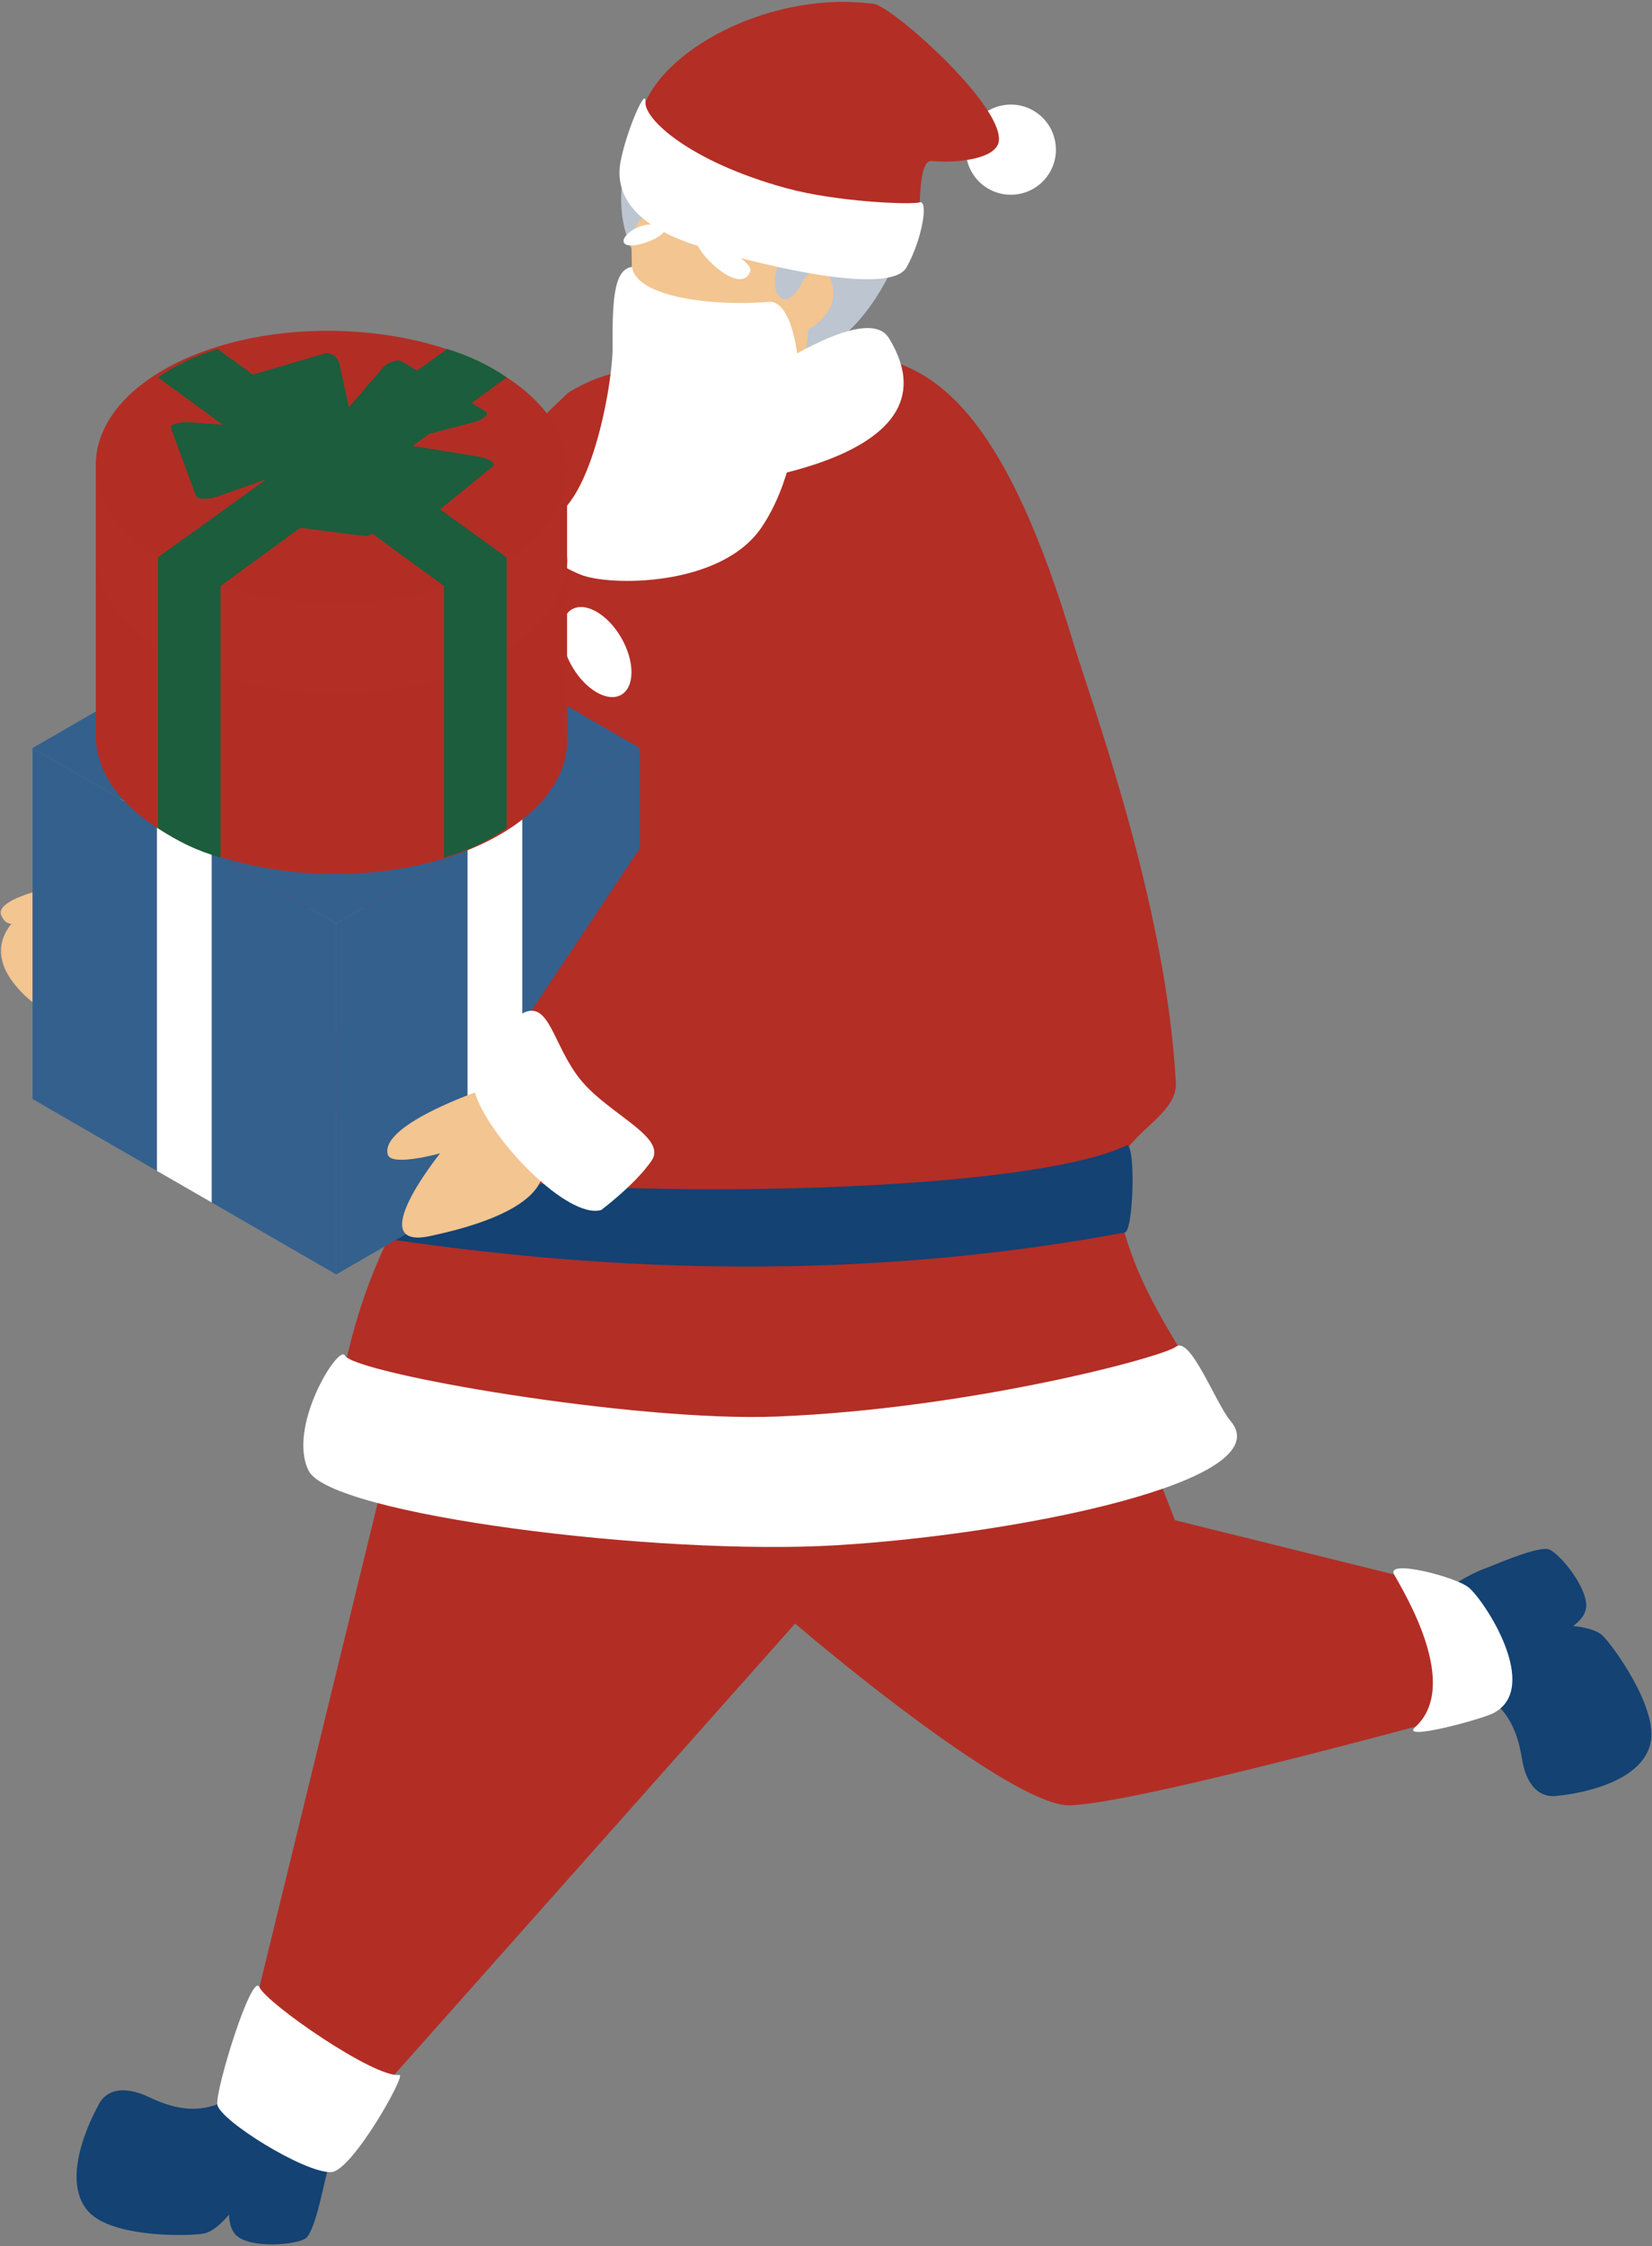 <?xml version="1.0" encoding="UTF-8"?>
<svg id="_レイヤー_2" data-name="レイヤー 2" xmlns="http://www.w3.org/2000/svg" viewBox="0 0 156 212">
  <rect x="0" y="0" width="156" height="212" fill="#808080" stroke="none"/>
  <defs>
    <style>
      .cls-1 {
        fill: none;
      }

      .cls-2 {
        fill: #1b5d3c;
      }

      .cls-3 {
        fill: #34608d;
      }

      .cls-4 {
        fill: #bdc5d0;
      }

      .cls-5 {
        fill: #fff;
      }

      .cls-6 {
        fill: #b32e25;
      }

      .cls-7 {
        fill: #f2c591;
      }

      .cls-8 {
        fill: #134273;
      }

      .cls-9 {
        fill: #b22e25;
      }
    </style>
  </defs>
  <g id="_レイヤー_1-2" data-name="レイヤー 1">
    <g>
      <g>
        <path class="cls-8" d="M9.27,198.71h0c.65-1.38,2.27-2,4.84-.77,5.8,2.78,7.96-.46,11.99-2.38l5.04,4.05s.35,2.76-.27,5.46h0s-.01.05-.02.08c-.03.13-.06.27-.1.4-.36,1.55-1.1,5.15-1.9,5.71-.91.62-5.12.95-6.48-.24-.55-.48-.72-1.26-.74-2.01-.67.79-1.54,1.61-2.35,1.78-1.19.25-8.64.48-10.94-2.08-2.96-3.29.94-9.99.94-9.99Z"/>
        <g>
          <path class="cls-9" d="M39.85,124.72s32.05,2.82,45.82,16.6l-53.02,59.65c-4.33.32-7.85-.86-10.58-3.49l17.78-72.76Z"/>
          <path class="cls-5" d="M31.28,205c1.97-.09,7.11-9.25,6.44-9.17-2.36.31-12.52-6.74-13.22-8.28-.7-1.54-4.15,9.59-3.98,11.06.17,1.47,8.26,6.51,10.76,6.39Z"/>
        </g>
        <path class="cls-8" d="M147.09,169.48h0c-1.51.25-2.94-.73-3.38-3.55-1.01-6.35-4.9-6.28-8.78-8.51l.47-6.44s2.07-1.86,4.64-2.88h0s.05-.02.08-.03c.13-.05.26-.1.39-.15,1.48-.58,4.86-2.03,5.78-1.68,1.03.39,3.69,3.68,3.49,5.47-.08.72-.62,1.31-1.23,1.75,1.03.1,2.2.35,2.8.92.88.84,5.3,6.83,4.5,10.19-1.03,4.3-8.75,4.91-8.75,4.91Z"/>
        <g>
          <path class="cls-9" d="M103.65,124.72l7.3,18.75,20.7,5.13c4.04,2.58,11.49,8.41,8.23,12.67,0,0-32.98,9.14-38.99,9.11-6.67-.04-34.29-23.8-35.02-25.87-.73-2.05,37.79-19.79,37.79-19.79Z"/>
          <path class="cls-5" d="M138.68,149.82c-1.18-.99-7.86-2.72-7.03-1.22.94,1.7,6.33,10.45,1.99,14.4-1.52,1.38,6.32-.75,7.39-1.32,4.52-2.38-.78-10.55-2.35-11.87Z"/>
        </g>
        <g>
          <path class="cls-7" d="M9.75,82.8s-10.62,1.46-9.62,3.62c1,2.16,3.09-.95,3.09-.95,0,0-5.87,2.87-1.53,7.8,6.61,7.51,11.56-5.46,11.56-5.46l-3.5-5.01Z"/>
          <path class="cls-6" d="M53.61,37.1L12.46,76.63c-.51,4.5,4.45,14.5,8.44,14.49l45.05-29.61c15.86-12.22,2.35-33.54-12.34-24.42Z"/>
          <path class="cls-5" d="M18.03,93.77s3.65-1.82,5.53-3.73c1.89-1.91-3.14-4.97-5.19-8.66-2.05-3.69-1.51-8.11-4.35-7.19s-6.25,2.98-5.69,6.76c.66,4.41,6.4,13.11,9.69,12.82Z"/>
        </g>
        <path class="cls-6" d="M82.24,33.64c6.77,1.05,12.96,6.58,19.06,26.85,1.77,5.87,8.84,24.82,9.74,41.74.17,3.14-5.39,5.11-5.26,8.11l.23,5.37c2.17,7.99,6.62,12.26,6.62,14.84,0,8.5-73.93,5.19-80.5.54,1.33-7.06,3.19-11.65,5.42-15.99,0,0-.92-3.65-1.4-4.58-1.15-2.25-5.46-5.29-5.21-7.63,1.82-16.87,9.62-37.98,16.69-53.55,5.03-11.09,14.94-18.74,34.62-15.7Z"/>
        <path class="cls-8" d="M106.42,108.09c-11.02,5.26-59.6,5.26-70.54,1.46l.75,7.38c24.52,3.64,47.47,3.49,69.56-.6.84.02,1.08-8.23.23-8.25Z"/>
        <path class="cls-5" d="M116.2,134.11c-1.39-1.64-3.78-8.04-5.15-7.01-1.38,1.03-19.63,5.87-37.69,6.59-13.44.54-39.89-4.07-40.79-5.76-.59-1.1-5.49,6.76-3.42,10.88,2.06,4.13,32.93,8.06,49.95,7.02,17.02-1.03,41.92-6.05,37.1-11.73Z"/>
        <path class="cls-7" d="M67.36,10.35c9.76-6.23,23.95,11.46,8.63,23.44,0,0,.47,5.24.21,6.54-.38,1.88-5.06,4.21-5.84,2.97-.55-.86-.88-7.11-1.49-7.03-3.25.41-4.86.32-6.56-.85-2.78-1.92-2.61-8.36-2.67-11.91-.08-4.98,2.5-9.82,7.72-13.16Z"/>
        <path class="cls-4" d="M59.63,23.51c0-8.58,14.76-1.06,13.8,1.68-.94,2.7.91,4.66,2.46,1.16,0,0,1.89-2.4,2.68.41.79,2.81-2.23,4.32-2.23,4.32,0,0-.14,1.83-.35,2.71,0,0,4.57-.95,8.05-8.03,2.23-4.54.98-9.8-1.87-13.23-4.21-5.07-8.69-4.45-8.69-4.45-9.6-3.72-17.68,6.59-13.85,15.42Z"/>
        <path class="cls-5" d="M83.93,31.9c-2.36-3.83-14.64,5.29-14.64,5.29-.08-.45-.2-.8-.42-.92-.33.03-4.24.11-4.24.11l-.94,2.71s2.72,7.02,2.77,6.89,24.95-1.92,17.47-14.09Z"/>
        <g>
          <path class="cls-5" d="M91.24,14.7c.32,2.33,2.46,3.96,4.79,3.64,2.33-.32,3.96-2.46,3.64-4.79-.32-2.33-2.46-3.96-4.79-3.64-2.33.32-3.96,2.46-3.64,4.79Z"/>
          <path class="cls-6" d="M86.85,19.1c-.21,6.29-9.76,5.38-16.32,3.11-6.55-2.27-10.74-4.96-10.08-10.77.67-5.93,11.55-12.42,22.03-11.08,1.75.22,12.07,9.37,11.85,12.87-.12,1.87-4.31,2.18-6.35,1.96-.74-.08-1.04,1.39-1.13,3.91Z"/>
          <path class="cls-5" d="M85.6,25.24c1.49-2.64,2.09-6.37,1.25-6.14-.85.24-7.88-.04-12.64-1.35-9.08-2.5-13.35-6.48-13.26-8.1s-1.79,2.67-2.35,5.6c-.55,2.93,1.01,6.08,7.74,8.1,6.72,2.02,17.79,4.48,19.26,1.89Z"/>
        </g>
        <path class="cls-5" d="M59.68,25.19c-1.59.24-1.88,2.63-1.83,7.57.03,3.39-2.13,15.85-6.53,16.35-2.74.31-.84,3.33,3.5,5.12,2.7,1.11,13.3,1.19,17.11-4.48,5.18-7.7,4.03-21.56.67-21.26-5.1.44-12.53-.4-12.91-3.3Z"/>
        <path class="cls-5" d="M70.85,25.6c.34-.93-4.09-3.38-4.9-2.87s3.96,5.47,4.9,2.87Z"/>
        <path class="cls-5" d="M62.31,21.3c-2.01-.63-4.26,1.43-3.12,1.81,1.14.37,4.83-1.27,3.12-1.81Z"/>
        <path class="cls-5" d="M59.63,63.44c0,2.1-1.47,2.95-3.29,1.9-1.82-1.05-3.29-3.6-3.29-5.7s1.47-2.95,3.29-1.9c1.82,1.05,3.29,3.6,3.29,5.7Z"/>
        <path class="cls-5" d="M54.14,82.83c0,2.1-1.47,2.95-3.29,1.9-1.82-1.05-3.29-3.6-3.29-5.7s1.47-2.95,3.29-1.9c1.82,1.05,3.29,3.6,3.29,5.7Z"/>
        <path class="cls-5" d="M52.34,104.28c0,2.1-1.47,2.95-3.29,1.9-1.82-1.05-3.29-3.6-3.29-5.7s1.47-2.95,3.29-1.9c1.82,1.05,3.29,3.6,3.29,5.7Z"/>
        <g>
          <polygon class="cls-3" points="31.75 87.16 60.43 70.6 31.75 54.04 3.07 70.6 31.75 87.16"/>
          <polygon class="cls-3" points="31.75 120.28 3.07 103.72 3.07 70.6 31.75 87.16 31.75 120.28"/>
          <polygon class="cls-3" points="31.75 120.28 60.43 103.72 60.43 70.6 31.75 87.16 31.75 120.28"/>
          <polygon class="cls-5" points="44.15 113.14 49.32 110.17 49.32 77.05 44.15 80.02 44.15 113.14"/>
          <polygon class="cls-5" points="19.99 113.49 14.82 110.51 14.82 77.39 19.99 80.36 19.99 113.49"/>
          <polygon class="cls-5" points="19.99 80.36 48.68 63.8 43.51 60.83 14.82 77.39 19.99 80.36"/>
          <polygon class="cls-5" points="44.15 80.02 15.47 63.46 20.64 60.49 49.32 77.05 44.15 80.02"/>
          <g>
            <path class="cls-5" d="M23.26,77.33l9.29-4.66c.27-.14.38-.34.27-.5l-1.56-2.31c-.11-.16-.43-.27-.78-.27l-12.29.21c-1.2.02-2.21.42-1.95.8l4.66,6.89c.26.38,1.47.28,2.38-.17Z"/>
            <path class="cls-5" d="M45.44,64.53l-8.07,5.36c-.23.16-.59.22-.87.15l-4-.9c-.28-.06-.47-.25-.46-.45l.36-7.1c.04-.69.73-1.28,1.39-1.13l11.94,2.69c.67.15.49.85-.3,1.37Z"/>
            <path class="cls-5" d="M30.25,72.32c1.8,1.04,4.71,1.04,6.51,0,1.8-1.04,1.8-2.72,0-3.76-1.8-1.04-4.71-1.04-6.51,0-1.8,1.04-1.8,2.72,0,3.76Z"/>
          </g>
        </g>
        <g>
          <path class="cls-9" d="M53.55,69.4v-16.65h-5.85c-.25-.16-.51-.32-.78-.47-8.76-5.06-22.85-5.12-31.48-.14-.35.2-.68.41-1,.62h-5.39v16.44c0,.14,0,.29,0,.43v.27h.01c.2,3.17,2.41,6.31,6.63,8.75,8.76,5.06,22.85,5.12,31.48.14,4.45-2.57,6.58-5.98,6.38-9.38Z"/>
          <path class="cls-6" d="M53.55,52.38v-8.32h-5.85c-.25-.16-.51-.32-.78-.47-8.76-5.06-22.85-5.12-31.48-.14-.35.2-.68.41-1,.62h-5.39v8.1c0,.14,0,.29,0,.43v.27h.01c.2,3.17,2.41,6.31,6.63,8.75,8.76,5.06,22.85,5.12,31.48.14,4.45-2.57,6.58-5.98,6.38-9.38Z"/>
          <path class="cls-9" d="M47.17,53.22c-8.62,4.98-22.72,4.91-31.48-.14-8.76-5.06-8.87-13.2-.25-18.17,8.62-4.98,22.72-4.91,31.48.14,8.76,5.06,8.87,13.2.25,18.17Z"/>
          <path class="cls-2" d="M20.83,55.29c-2.65-.55-4.56-1.47-5.91-2.69l27.3-19.66c2.04.62,3.92,1.5,5.63,2.68l-27.02,19.68Z"/>
          <path class="cls-2" d="M20.83,80.93c-2.22-.62-4.05-1.52-5.91-2.77v-25.56l5.91,2.69v25.64Z"/>
          <path class="cls-2" d="M41.93,55.29c2.65-.55,4.56-1.47,5.91-2.69l-27.3-19.66c-2.04.62-3.92,1.5-5.63,2.68l27.02,19.68Z"/>
          <path class="cls-2" d="M41.93,80.93c2.22-.62,4.05-1.52,5.91-2.77v-25.56l-5.91,2.69v25.64Z"/>
          <g>
            <path class="cls-2" d="M18.04,39.86l10.76.83c.31.02.56.15.62.3l.79,2.14c.06.15-.09.32-.36.42l-9.24,3.29c-.9.32-1.98.31-2.11-.05l-2.36-6.39c-.13-.36.84-.62,1.9-.54Z"/>
            <path class="cls-2" d="M45.16,43.09l-10.45-1.69c-.3-.05-.62,0-.77.13l-2.19,1.79c-.15.13-.14.31.04.46l6.23,5.13c.61.5,1.61.74,1.97.44l6.54-5.33c.36-.3-.35-.76-1.37-.93Z"/>
            <path class="cls-2" d="M35.36,49.51l-1.34-6.22c-.04-.18-.25-.33-.51-.36l-3.7-.48c-.26-.03-.55.05-.72.2l-5.78,5.3c-.57.52-.55,1.14.06,1.22l11.04,1.42c.62.08,1.08-.48.95-1.09Z"/>
            <path class="cls-2" d="M44.73,39.85l-9.89,2.59c-.29.08-.61.05-.8-.06l-2.64-1.57c-.19-.11-.22-.3-.08-.46l4.81-5.62c.47-.55,1.4-.87,1.83-.61l7.87,4.69c.44.26-.14.78-1.11,1.04Z"/>
            <path class="cls-2" d="M32.04,34.29l1.37,6.22c.04.18-.1.35-.34.42l-3.38.99c-.24.07-.56.03-.79-.09l-7.88-4.31c-.77-.42-1.03-1.03-.47-1.19l10.09-2.96c.56-.16,1.26.31,1.39.92Z"/>
            <path class="cls-2" d="M27.41,41.6c.45-1.27,2.6-2.09,4.8-1.82,2.2.26,3.61,1.5,3.16,2.77-.45,1.27-2.6,2.09-4.8,1.82-2.2-.26-3.61-1.5-3.16-2.77Z"/>
          </g>
        </g>
        <g>
          <path class="cls-7" d="M46.27,102.6s-10.48,3.41-9.65,6.37c.33,1.16,4.94-.12,4.94-.12,0,0-7.39,9.17-.96,7.81,13.47-2.85,10.39-7.46,10.39-7.46l-4.72-6.6Z"/>
          <path class="cls-6" d="M83.55,45.43l-35.35,52.93c.31,4.52,6.99,13.46,10.92,12.73l35.22-40.49c13.39-14.88-6.34-31.46-10.78-25.17Z"/>
          <path class="cls-5" d="M56.76,114.21s3.26-2.45,4.77-4.67c1.51-2.22-3.99-4.33-6.67-7.59-2.68-3.26-2.95-7.7-5.57-6.29-2.62,1.42-5.61,4.06-4.37,7.68,1.44,4.22,8.66,11.74,11.84,10.86Z"/>
        </g>
      </g>
      <rect class="cls-1" width="156" height="212"/>
    </g>
  </g>
</svg>